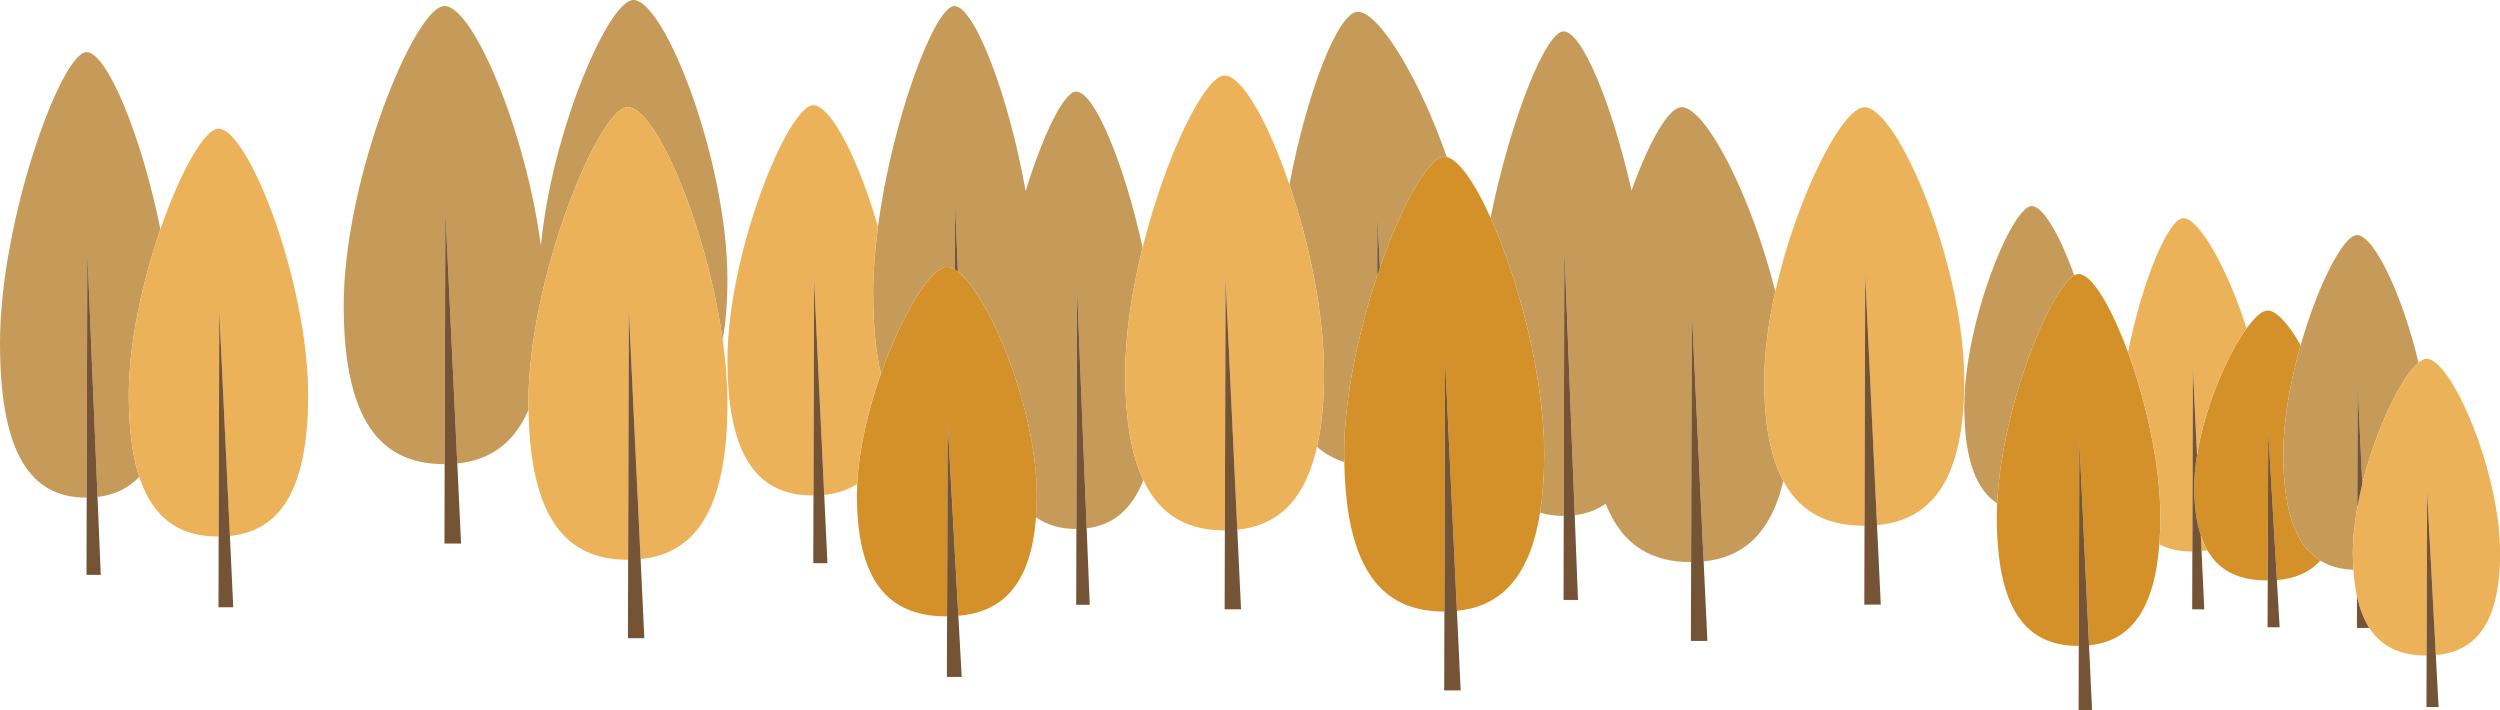 <svg xmlns="http://www.w3.org/2000/svg" x="0px" y="0px" width="100%" viewBox="0 0 200 56.835" style="vertical-align: middle; max-width: 100%; width: 100%;"><g>
	<path fill="rgb(212,145,42)" d="M182.666,36.317c0-2.745,0.574-5.863,1.385-8.701c-0.95-1.675-1.927-2.772-2.646-2.772    c-0.438,0-1.035,0.537-1.681,1.428c-1.538,2.121-3.348,6.272-3.964,10.143c-0.139,0.872-0.223,1.731-0.223,2.548    c0,1.587,0.19,2.851,0.525,3.863c0.147,0.447,0.322,0.847,0.524,1.197c1.06,1.837,2.82,2.416,4.817,2.416c0.004,0,0.009,0,0.013,0    l0.04-11.951l0.694,11.918c1.358-0.111,2.57-0.551,3.474-1.559C183.859,43.756,182.666,41.285,182.666,36.317z"></path>
	<path fill="rgb(212,145,42)" d="M79.742,26.428c-1.037-2.248-2.163-3.979-3.113-4.703c-0.079-0.06-0.156-0.113-0.232-0.159    c-0.229-0.137-0.446-0.216-0.646-0.216c-0.947,0-2.498,2.141-3.919,5.196c-0.479,1.028-0.941,2.159-1.362,3.349    c-0.999,2.824-1.753,5.968-1.892,8.816c-0.015,0.31-0.025,0.618-0.025,0.919c0,7.721,3.223,9.68,7.199,9.68c0.005,0,0.01,0,0.016,0    l0.043-13.701l0.006-1.773l0.098,1.777l0.755,13.654c3.229-0.278,5.786-2.158,6.211-7.885c0.041-0.552,0.069-1.126,0.069-1.752    c0-2.498-0.502-5.292-1.262-7.931C81.141,29.805,80.464,27.993,79.742,26.428z"></path>
	<path fill="rgb(212,145,42)" d="M115.744,12.564c-0.07-0.017-0.142-0.032-0.209-0.032c-1.231,0-3.384,3.81-5.146,8.882    c-0.072,0.206-0.143,0.416-0.212,0.625c-1.486,4.443-2.646,9.74-2.646,14.285c0,0.224,0.012,0.424,0.015,0.641    c0.155,9.5,3.667,11.958,7.989,11.958c0.006,0,0.011,0,0.017,0l0.037-13.906l0.017-6.234l0.276,5.861l0.671,14.224    c3.173-0.319,5.767-2.264,6.652-7.859c0.213-1.344,0.332-2.89,0.332-4.685c0-6.281-2.078-14.005-4.291-18.915    C118.007,14.663,116.728,12.803,115.744,12.564z"></path>
	<path fill="rgb(212,145,42)" d="M166.288,21.922c-0.109,0-0.229,0.041-0.354,0.112c-0.896,0.504-2.173,2.735-3.335,5.735    c-0.006,0.014-0.011,0.028-0.017,0.042c-1.395,3.612-2.616,8.319-2.81,12.457c-0.018,0.374-0.029,0.744-0.029,1.106    c0,8.218,2.931,10.302,6.544,10.302c0.005,0,0.009,0,0.014,0l0.033-12.363l0.011-4.104l0.181,3.824l0.595,12.598    c2.886-0.29,5.179-2.231,5.624-8.083c0.052-0.676,0.086-1.388,0.086-2.173c0-4.247-1.163-9.298-2.589-13.19    C168.91,24.547,167.348,21.922,166.288,21.922z"></path>
</g><g>
	<path fill="rgb(198, 154, 88)" d="M162.536,16.486c-1.576,0-5.391,9.259-5.391,16.028c0,4.47,1.056,6.729,2.628,7.754    c0.193-4.138,1.415-8.845,2.81-12.457l0.001-0.377l0.016,0.334c1.162-3,2.438-5.231,3.335-5.735    C164.808,18.837,163.446,16.486,162.536,16.486z"></path>
	<path fill="rgb(198, 154, 88)" d="M142.024,23.317c-1.919-7.692-5.572-14.741-7.494-14.741c-1.044,0-2.601,2.74-4.007,6.664    c-1.572-6.95-3.962-12.729-5.439-12.729c-1.421,0-4.239,7.025-5.838,14.899c2.213,4.91,4.291,12.634,4.291,18.915    c0,1.794-0.119,3.34-0.332,4.685c0.599,0.179,1.228,0.264,1.879,0.264c0.005,0,0.01,0,0.015,0l0.048-21.453l0.83,21.394    c0.888-0.108,1.725-0.387,2.476-0.917c1.407,3.563,3.931,4.67,6.82,4.67c0.006,0,0.012,0,0.017,0l0.055-20.14l0.947,20.084    c2.889-0.291,5.296-1.922,6.374-6.429c-0.956-1.78-1.525-4.349-1.525-8.014C141.14,28.209,141.479,25.748,142.024,23.317z"></path>
	<path fill="rgb(198, 154, 88)" d="M6.92,4.17C4.897,4.17,0,17.63,0,27.472C0,37.313,3.098,39.81,6.92,39.81c0.005,0,0.01,0,0.015,0    l0.047-19.724l0.819,19.67c1.249-0.143,2.391-0.619,3.34-1.606c-0.535-1.627-0.84-3.755-0.84-6.522    c0-4.236,1.123-9.203,2.53-13.279C11.346,10.917,8.563,4.17,6.92,4.17z"></path>
	<path fill="rgb(198, 154, 88)" d="M50.67,0c-1.996,0-6.564,10.638-7.395,19.668c-1.218-9.208-5.425-19.187-7.72-19.187    c-2.355,0-8.059,13.841-8.059,23.961c0,10.121,3.607,12.688,8.059,12.688c0.006,0,0.011,0,0.017,0l0.055-20.283l0.955,20.227    c2.382-0.24,4.438-1.386,5.702-4.286c-0.003-0.185-0.013-0.354-0.013-0.544c0-2.515,0.357-5.261,0.927-7.965    c0.113-0.534,0.236-1.065,0.364-1.594c1.805-7.434,5.045-14.113,6.671-14.113c2.239,0,6.32,9.616,7.58,18.616    c0.245-1.355,0.382-2.941,0.382-4.815C58.196,12.925,53.193,0,50.67,0z"></path>
	<path fill="rgb(198, 154, 88)" d="M91.408,19.812c-1.459-6.708-3.857-12.487-5.312-12.487c-0.969,0-2.634,3.378-4.044,7.965    c-1.35-7.648-4.102-14.808-5.701-14.808c-1.568,0-4.972,9.042-6.114,17.658c-0.242,1.824-0.384,3.628-0.384,5.324    c0,2.661,0.225,4.761,0.616,6.432c0.42-1.19,0.883-2.32,1.362-3.349c1.421-3.055,2.973-5.196,3.919-5.196    c0.2,0,0.417,0.079,0.646,0.216l0.012-5.388l0.22,5.546c0.951,0.724,2.076,2.455,3.113,4.703c0.722,1.565,1.399,3.377,1.944,5.271    c0.76,2.639,1.262,5.433,1.262,7.931c0,0.626-0.028,1.201-0.069,1.752c0.951,0.672,2.047,0.935,3.217,0.935    c0.005,0,0.009,0,0.014,0l0.046-19.365l0.776,19.312c1.878-0.222,3.506-1.258,4.541-3.838c-0.914-1.93-1.455-4.69-1.455-8.591    C90.019,26.678,90.574,23.157,91.408,19.812z"></path>
	<path fill="rgb(198, 154, 88)" d="M108.633,0.942c-1.607,0-4.087,6.5-5.479,13.829c1.557,4.592,2.77,10.25,2.77,15.063    c0,2.371-0.204,4.312-0.564,5.913c0.659,0.574,1.394,0.97,2.187,1.219c-0.003-0.217-0.015-0.417-0.015-0.641    c0-4.545,1.159-9.842,2.646-14.285l0.013-4.846l0.199,4.221c1.763-5.073,3.915-8.882,5.146-8.882c0.067,0,0.139,0.015,0.209,0.032    C113.518,6.187,110.29,0.942,108.633,0.942z"></path>
	<path fill="rgb(198, 154, 88)" d="M188.556,18.807c-1.083,0-3.132,4.001-4.505,8.81c-0.811,2.838-1.385,5.957-1.385,8.701    c0,4.968,1.193,7.438,2.96,8.53c0.786,0.486,1.686,0.698,2.646,0.732c-0.027-0.43-0.046-0.877-0.046-1.358    c0-1.151,0.134-2.377,0.355-3.616l0.027-9.837l0.375,7.954c1.096-4.422,3.137-8.59,4.499-9.714    C192.196,23.604,189.916,18.807,188.556,18.807z"></path>
</g><g>
	<path fill="rgb(236,178,89)" d="M174.675,17.455c-1.222,0-3.325,5.121-4.433,10.73c1.426,3.892,2.589,8.943,2.589,13.19    c0,0.785-0.034,1.497-0.086,2.173c0.791,0.41,1.683,0.577,2.63,0.577c0.004,0,0.008,0,0.013,0l0.04-14.76l0.333,7.051    c0.616-3.871,2.426-8.022,3.964-10.143C178.203,21.464,175.915,17.455,174.675,17.455z"></path>
	<path fill="rgb(236,178,89)" d="M176.123,44.084c0.156-0.016,0.312-0.034,0.465-0.061c-0.202-0.35-0.377-0.75-0.524-1.197L176.123,44.084z"></path>
	<path fill="rgb(236,178,89)" d="M70.237,18.139c-1.538-5.358-3.774-9.723-5.174-9.723c-2.007,0-6.867,11.793-6.867,20.415    c0,8.623,3.075,10.81,6.867,10.81c0.005,0,0.01,0,0.015,0l0.046-17.28l0.813,17.232c0.957-0.096,1.849-0.368,2.64-0.883    c0.139-2.848,0.894-5.992,1.892-8.816c-0.391-1.671-0.616-3.771-0.616-6.432C69.853,21.768,69.995,19.963,70.237,18.139z"></path>
	<path fill="rgb(236,178,89)" d="M97.972,6.042c-1.595,0-4.743,6.465-6.564,13.77c-0.834,3.345-1.39,6.866-1.39,10.022    c0,3.901,0.542,6.661,1.455,8.591c1.44,3.042,3.811,4.008,6.499,4.008c0.006,0,0.011,0,0.017,0l0.054-20.14l0.941,20.085    c2.91-0.295,5.326-1.977,6.375-6.63c0.36-1.601,0.564-3.542,0.564-5.913c0-4.813-1.213-10.471-2.77-15.063    C101.461,9.776,99.361,6.042,97.972,6.042z"></path>
	<path fill="rgb(236,178,89)" d="M149.145,8.577c-1.769,0-5.434,7.221-7.12,14.74c-0.545,2.431-0.885,4.893-0.885,7.152    c0,3.666,0.569,6.234,1.525,8.014c1.454,2.711,3.811,3.579,6.479,3.579c0.006,0,0.011,0,0.017,0l0.054-20.14l0.947,20.089    c3.937-0.364,6.983-3.019,6.983-11.542C157.146,21.222,151.826,8.577,149.145,8.577z"></path>
	<path fill="rgb(236,178,89)" d="M17.478,10.295c-1.111,0-3.06,3.46-4.646,8.053c-1.408,4.076-2.53,9.043-2.53,13.279    c0,2.767,0.305,4.895,0.84,6.522c1.206,3.671,3.589,4.774,6.336,4.774c0.005,0,0.01,0,0.015,0l0.049-18.058l0.85,18.008    c3.53-0.355,6.261-2.941,6.261-11.246C24.653,22.617,19.883,10.295,17.478,10.295z"></path>
	<path fill="rgb(236,178,89)" d="M194.116,28.694c-0.185,0-0.4,0.122-0.633,0.313c-1.362,1.124-3.403,5.292-4.499,9.714    c-0.155,0.627-0.29,1.256-0.402,1.884c-0.222,1.238-0.355,2.465-0.355,3.616c0,0.481,0.019,0.929,0.046,1.358    c0.052,0.798,0.15,1.506,0.289,2.14c0.224,1.02,0.55,1.843,0.965,2.491c1.08,1.686,2.733,2.233,4.59,2.233c0.004,0,0.009,0,0.013,0    l0.039-12.461l0.002-0.682l0.026,0.501l0.67,12.606c2.898-0.258,5.14-2.141,5.14-8.186    C200.006,37.663,196.092,28.694,194.116,28.694z"></path>
	<path fill="rgb(236,178,89)" d="M50.234,8.574c-1.626,0-4.866,6.679-6.671,14.113c-0.128,0.529-0.251,1.06-0.364,1.594    c-0.57,2.704-0.927,5.45-0.927,7.965c0,0.19,0.01,0.359,0.013,0.544c0.132,9.532,3.636,11.992,7.95,11.992c0.006,0,0.011,0,0.017,0    l0.028-10.571l0.025-9.467l0.385,8.16l0.063,1.318l0.28,5.936l0.215,4.569c3.917-0.394,6.949-3.264,6.949-12.48    c0-1.614-0.14-3.323-0.382-5.056C56.555,18.19,52.473,8.574,50.234,8.574z"></path>
</g><g>
	<polygon fill="#755436" points="51.032,40.157 50.752,34.221 50.69,32.903 50.305,24.743 50.28,34.209 50.251,44.781     50.234,51.058 51.546,51.058 51.248,44.726"></polygon>
	<polygon fill="#755436" points="194.866,52.406 194.196,39.8 194.17,39.299 194.168,39.981 194.129,52.442 194.116,56.559     195.087,56.559"></polygon>
	<path fill="#755436" d="M188.562,47.719l-0.007,2.514h0.973l-0.001-0.023C189.111,49.562,188.785,48.738,188.562,47.719z"></path>
	<path fill="#755436" d="M188.609,30.768l-0.027,9.837c0.112-0.628,0.247-1.257,0.402-1.884L188.609,30.768z"></path>
	<polygon fill="#755436" points="17.542,24.865 17.493,42.923 17.478,48.58 18.661,48.58 18.392,42.873"></polygon>
	<polygon fill="#755436" points="166.526,39.033 166.346,35.209 166.335,39.313 166.302,51.677 166.288,56.835 167.367,56.835     167.121,51.631"></polygon>
	<polygon fill="#755436" points="181.458,34.488 181.418,46.439 181.405,50.183 182.372,50.183 182.152,46.406"></polygon>
	<path fill="#755436" d="M176.063,42.827c-0.335-1.012-0.525-2.276-0.525-3.863c0-0.816,0.084-1.676,0.223-2.548l-0.333-7.051    l-0.04,14.76l-0.013,4.624h0.968l-0.22-4.664L176.063,42.827z"></path>
	<polygon fill="#755436" points="149.215,21.921 149.161,42.062 149.145,48.37 150.462,48.37 150.162,42.011"></polygon>
	<polygon fill="#755436" points="135.344,24.827 135.289,44.967 135.272,51.276 136.592,51.276 136.291,44.912"></polygon>
	<polygon fill="#755436" points="115.882,34.645 115.605,28.784 115.589,35.018 115.552,48.924 115.535,55.232 116.853,55.232     116.553,48.869"></polygon>
	<path fill="#755436" d="M162.583,27.812c0.006-0.015,0.011-0.028,0.017-0.042l-0.016-0.334L162.583,27.812z"></path>
	<polygon fill="#755436" points="98.043,22.292 97.989,42.433 97.972,48.742 99.283,48.742 98.984,42.377"></polygon>
	<polygon fill="#755436" points="125.146,19.821 125.099,41.273 125.084,47.995 126.24,47.995 125.977,41.214"></polygon>
	<polygon fill="#755436" points="75.913,35.613 75.814,33.836 75.809,35.609 75.766,49.31 75.75,54.157 76.938,54.157     76.667,49.267"></polygon>
	<path fill="#755436" d="M110.177,22.04c0.069-0.21,0.14-0.419,0.212-0.625l-0.199-4.221L110.177,22.04z"></path>
	<polygon fill="#755436" points="86.156,22.952 86.11,42.316 86.096,48.383 87.179,48.383 86.933,42.263"></polygon>
	<polygon fill="#755436" points="6.983,20.085 6.936,39.81 6.92,45.988 8.062,45.988 7.802,39.755"></polygon>
	<polygon fill="#755436" points="35.628,16.848 35.573,37.131 35.556,43.485 36.886,43.485 36.583,37.075"></polygon>
	<polygon fill="#755436" points="65.124,22.361 65.078,39.641 65.063,45.055 66.194,45.055 65.937,39.593"></polygon>
	<path fill="#755436" d="M76.408,16.179l-0.012,5.388c0.076,0.046,0.154,0.099,0.232,0.159L76.408,16.179z"></path>
</g></svg>